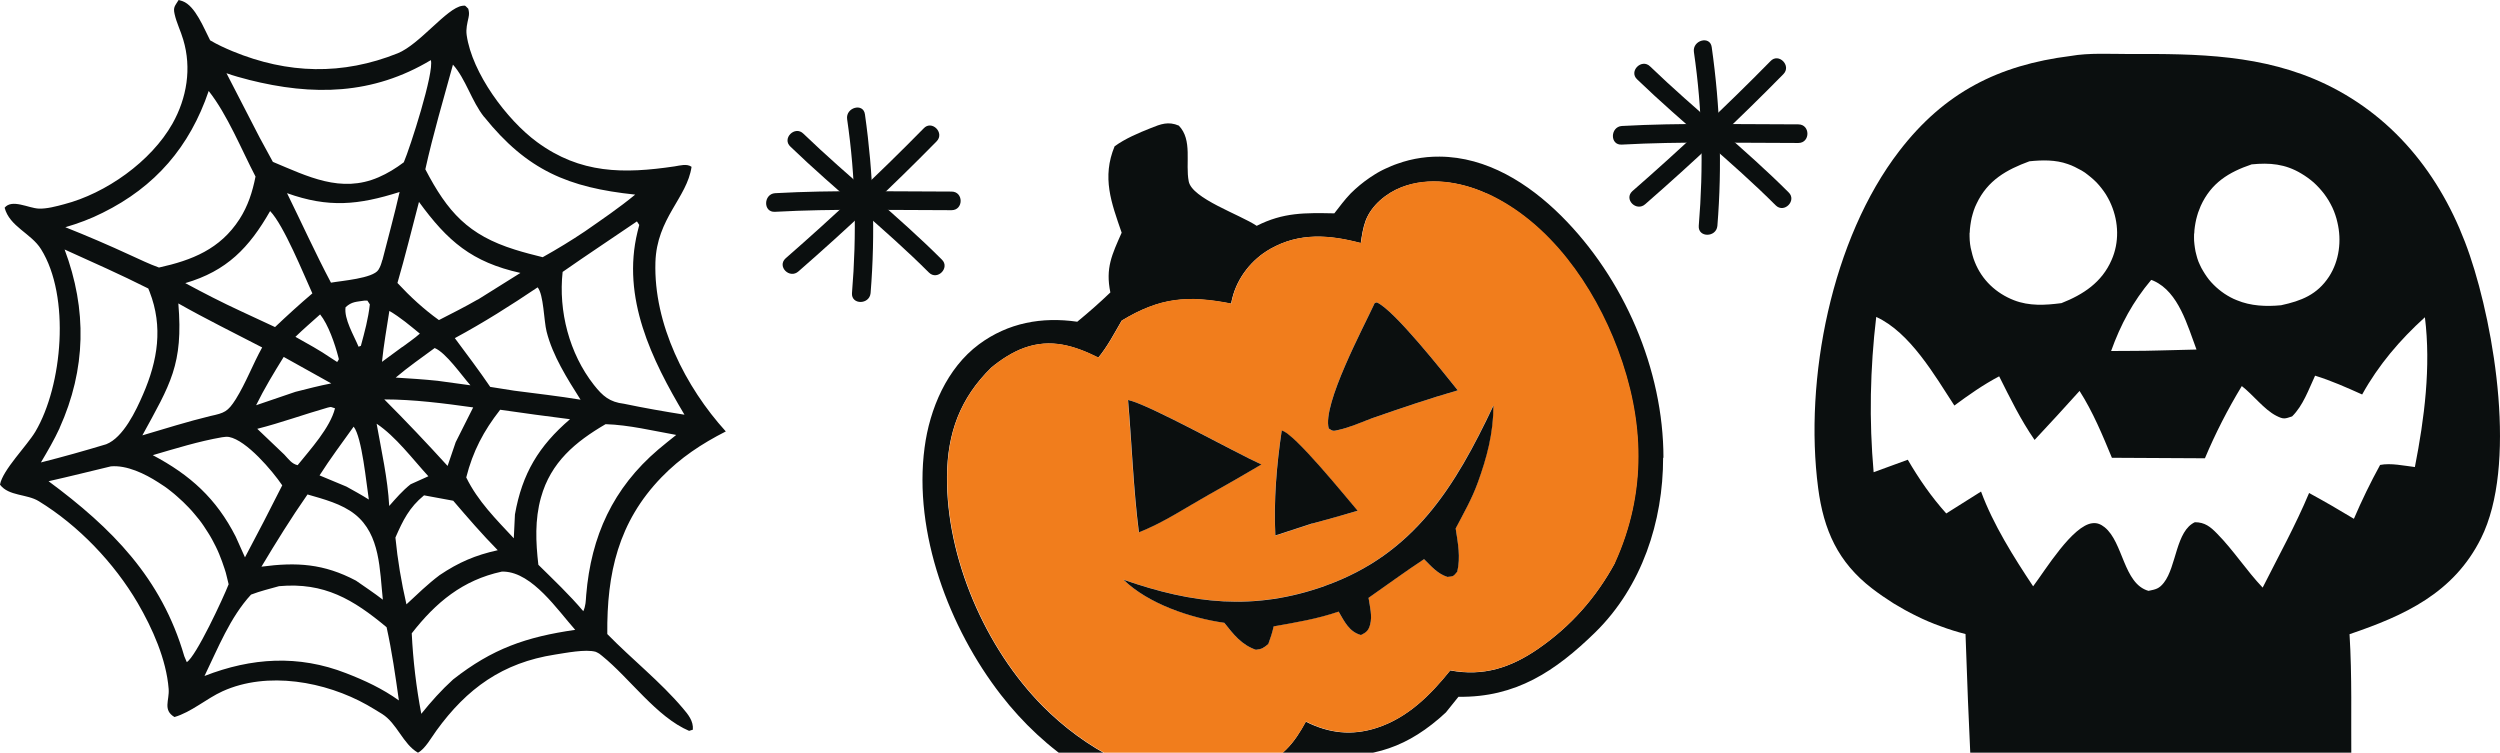 <svg width="186" height="56" viewBox="0 0 186 56" fill="none" xmlns="http://www.w3.org/2000/svg">
<g id="Frame 1809">
<g id="Group">
<path id="Vector" d="M58.81 10.911C62.153 14.133 65.826 16.993 69.109 20.275C69.741 20.908 70.704 19.914 70.072 19.312C66.79 16.03 63.116 13.169 59.774 9.947C59.142 9.315 58.148 10.308 58.81 10.911Z" fill="#0B0F0F"/>
<path id="Vector_2" d="M68.717 9.556C65.405 12.928 62.002 16.12 58.449 19.221C57.787 19.824 58.75 20.787 59.413 20.185C62.966 17.083 66.369 13.892 69.681 10.519C70.313 9.887 69.32 8.893 68.717 9.556Z" fill="#0B0F0F"/>
<path id="Vector_3" d="M63.026 8.863C63.658 13.199 63.749 17.445 63.387 21.811C63.327 22.684 64.682 22.684 64.772 21.811C65.134 17.324 64.983 12.958 64.351 8.502C64.231 7.628 62.906 7.99 63.026 8.863Z" fill="#0B0F0F"/>
<path id="Vector_4" d="M57.666 15.758C62.032 15.518 66.429 15.638 70.795 15.638C71.698 15.638 71.698 14.253 70.795 14.253C66.399 14.253 62.032 14.132 57.666 14.373C56.793 14.433 56.763 15.819 57.666 15.758Z" fill="#0B0F0F"/>
</g>
<g id="Group_2">
<path id="Vector_5" d="M121.81 5.911C125.153 9.133 128.826 11.993 132.109 15.275C132.741 15.908 133.705 14.914 133.072 14.312C129.79 11.03 126.116 8.169 122.774 4.947C122.142 4.315 121.148 5.308 121.81 5.911Z" fill="#0B0F0F"/>
<path id="Vector_6" d="M131.717 4.556C128.405 7.928 125.002 11.12 121.449 14.221C120.787 14.824 121.75 15.787 122.413 15.185C125.966 12.083 129.369 8.892 132.681 5.519C133.313 4.887 132.32 3.893 131.717 4.556Z" fill="#0B0F0F"/>
<path id="Vector_7" d="M126.026 3.863C126.658 8.199 126.749 12.445 126.387 16.811C126.327 17.684 127.682 17.684 127.773 16.811C128.134 12.324 127.983 7.958 127.351 3.502C127.231 2.628 125.906 2.99 126.026 3.863Z" fill="#0B0F0F"/>
<path id="Vector_8" d="M120.666 10.758C125.032 10.518 129.429 10.638 133.795 10.638C134.698 10.638 134.698 9.253 133.795 9.253C129.399 9.253 125.032 9.132 120.666 9.373C119.793 9.433 119.763 10.819 120.666 10.758Z" fill="#0B0F0F"/>
</g>
<path id="Vector_9" d="M0.011 36.074C0.667 36.918 2 36.745 2.882 37.286C5.839 39.095 8.495 41.878 10.247 44.867C11.344 46.752 12.376 49.058 12.548 51.257C12.613 52.112 12.097 52.816 12.979 53.347C14.226 52.989 15.366 51.971 16.559 51.43C19.903 49.914 24.204 50.704 27.312 52.448C27.688 52.664 28.064 52.892 28.43 53.119C29.548 53.823 29.979 55.361 31.097 56C31.634 55.718 32.097 54.863 32.462 54.365C34.742 51.213 37.398 49.307 41.29 48.701C42.075 48.582 43.57 48.279 44.323 48.495C44.419 48.528 44.505 48.593 44.591 48.636L44.796 48.798C46.86 50.466 48.849 53.347 51.269 54.376L51.548 54.289C51.602 53.65 51.204 53.163 50.806 52.697C49.129 50.715 47 49.037 45.183 47.174C45.14 42.658 46 38.835 49.215 35.51C50.634 34.048 52.194 33.02 54 32.099C51 28.796 48.624 24.107 48.763 19.515C48.86 16.234 51.118 14.717 51.452 12.411C51.108 12.162 50.602 12.313 50.194 12.378C46.398 12.941 43.183 12.941 39.957 10.57C37.699 8.913 35.118 5.426 34.72 2.61C34.656 2.133 34.763 1.754 34.86 1.3C34.914 1.05 34.903 0.888 34.839 0.65C34.602 0.433 34.667 0.39 34.387 0.433C33.237 0.596 31.226 3.303 29.591 3.964C25.484 5.61 21.419 5.512 17.301 3.812C16.731 3.574 16.161 3.314 15.634 3C15.183 2.144 14.538 0.433 13.581 0.087C13.484 0.054 13.387 0.032 13.29 0C13.021 0.444 12.871 0.52 12.989 1.04C13.129 1.689 13.452 2.318 13.634 2.956C14.269 5.068 13.903 7.299 12.828 9.205C11.237 12.021 7.871 14.393 4.774 15.194C4.215 15.346 3.452 15.551 2.871 15.519C2.118 15.486 0.892 14.782 0.344 15.454C0.71 16.862 2.323 17.36 3.054 18.54C5.247 22.049 4.656 28.688 2.634 32.11C2.011 33.16 0.194 34.969 0 36.052L0.011 36.074ZM13.893 49.253L13.71 48.82C12.021 43.004 8.323 39.29 3.613 35.803C5.161 35.456 6.71 35.066 8.247 34.698C9.43 34.59 10.785 35.25 11.763 35.879C11.925 35.987 12.097 36.095 12.258 36.203C12.419 36.323 12.581 36.431 12.731 36.561C12.882 36.68 13.043 36.81 13.183 36.94C13.333 37.07 13.473 37.2 13.624 37.341C13.763 37.481 13.903 37.622 14.043 37.763C14.183 37.904 14.312 38.055 14.441 38.207C14.57 38.358 14.688 38.51 14.817 38.662C14.935 38.813 15.054 38.976 15.161 39.138C15.269 39.301 15.376 39.463 15.484 39.636C15.591 39.799 15.688 39.972 15.785 40.145C15.882 40.319 15.968 40.492 16.054 40.665C16.14 40.839 16.226 41.023 16.301 41.207C16.376 41.391 16.452 41.575 16.516 41.759C16.581 41.943 16.645 42.127 16.71 42.322C16.774 42.506 16.828 42.701 16.871 42.896C16.925 43.091 16.968 43.275 17.011 43.47C16.624 44.467 14.581 48.863 13.893 49.264V49.253ZM13.258 22.569C15.301 23.728 17.419 24.767 19.505 25.85C18.806 27.107 18.301 28.482 17.538 29.706C16.946 30.637 16.699 30.724 15.656 30.951C13.957 31.363 12.28 31.893 10.591 32.391C12.667 28.59 13.645 27.117 13.269 22.58L13.258 22.569ZM26.312 31.742C26.936 32.532 27.258 36.008 27.441 37.167C26.903 36.821 26.333 36.517 25.774 36.203L23.774 35.37C24.57 34.124 25.452 32.944 26.312 31.742ZM25.71 22.861C26.172 22.428 26.516 22.461 27.129 22.363H27.333C27.333 22.374 27.516 22.645 27.516 22.645C27.398 23.717 27.129 24.702 26.849 25.731L26.677 25.796C26.333 24.962 25.581 23.728 25.71 22.851V22.861ZM22.151 34.611C21.699 34.514 21.462 34.146 21.151 33.821L19.14 31.904C20.892 31.46 22.645 30.821 24.387 30.323C24.71 30.258 24.527 30.258 24.925 30.377C24.57 31.817 23.075 33.453 22.151 34.601V34.611ZM25.086 26.933L24.634 26.641C23.785 26.056 22.882 25.569 21.979 25.06C22.57 24.486 23.204 23.944 23.817 23.392C24.43 24.15 24.925 25.612 25.172 26.565C25.226 26.793 25.237 26.684 25.086 26.933ZM24.645 28.525C23.753 28.698 22.871 28.926 21.979 29.153L19.054 30.15C19.667 28.904 20.376 27.735 21.108 26.554L24.645 28.525ZM21 36.106C20.097 37.904 19.172 39.691 18.226 41.467L17.538 39.929C16.097 37.092 14.15 35.337 11.366 33.864C13.075 33.366 14.774 32.835 16.516 32.532C16.699 32.511 16.849 32.478 17.043 32.511C18.344 32.76 20.269 35.034 20.989 36.095L21 36.106ZM22.882 36.788C24.075 37.135 25.43 37.481 26.419 38.272C28.301 39.777 28.247 42.409 28.484 44.618C27.839 44.12 27.151 43.665 26.484 43.199C24.086 41.932 22.075 41.813 19.452 42.16C20.548 40.33 21.656 38.543 22.871 36.799L22.882 36.788ZM28.021 31.525C29.43 32.456 30.72 34.178 31.871 35.434L30.548 36.03C29.946 36.507 29.462 37.07 28.957 37.644C28.849 35.619 28.376 33.529 28.021 31.525ZM29.936 25.807L28.419 26.922C28.548 25.655 28.774 24.388 28.968 23.132C29.785 23.609 30.495 24.215 31.237 24.822C30.839 25.179 30.366 25.493 29.936 25.818V25.807ZM32.344 25.894C33.194 26.251 34.344 27.93 35 28.666L32.548 28.33C31.516 28.222 30.473 28.157 29.441 28.092C30.366 27.302 31.376 26.608 32.355 25.883L32.344 25.894ZM28.581 29.716C30.774 29.716 33.043 30.009 35.204 30.312L33.903 32.9L33.301 34.666C31.763 32.976 30.194 31.319 28.581 29.706V29.716ZM37.215 30.485C38.946 30.735 40.677 30.973 42.409 31.189C40.086 33.182 38.849 35.229 38.312 38.272L38.226 40.048C36.903 38.629 35.548 37.286 34.688 35.521C35.183 33.572 35.978 32.066 37.204 30.496L37.215 30.485ZM38.258 29.067L36.473 28.785C35.634 27.551 34.731 26.359 33.839 25.157C35.968 24.009 37.989 22.731 40 21.378C40.452 21.919 40.462 23.869 40.667 24.67C41.118 26.468 42.215 28.189 43.194 29.738C41.559 29.467 39.903 29.283 38.258 29.067ZM35.538 22.287C34.602 22.829 33.624 23.316 32.656 23.814C31.527 23.002 30.516 22.071 29.57 21.053C30.151 19.06 30.645 17.024 31.172 15.021C33.301 17.945 35.108 19.504 38.72 20.306L35.538 22.298V22.287ZM28.441 19.352C28.366 19.634 28.301 19.84 28.151 20.078C27.742 20.717 25.387 20.89 24.624 21.031C23.473 18.854 22.441 16.58 21.355 14.371C24.441 15.476 26.656 15.259 29.731 14.284C29.344 15.985 28.882 17.663 28.452 19.352H28.441ZM23.247 21.822C22.29 22.634 21.376 23.468 20.462 24.334L17.925 23.154C16.516 22.504 15.15 21.8 13.785 21.064C16.871 20.165 18.538 18.432 20.097 15.703C21.118 16.764 22.581 20.381 23.237 21.822H23.247ZM25.753 50.087C22.204 48.701 18.71 48.928 15.215 50.293C16.215 48.235 17.118 45.928 18.677 44.239C19.355 43.979 20.064 43.806 20.763 43.611C24.129 43.308 26.28 44.596 28.763 46.665C29.161 48.463 29.419 50.282 29.677 52.112C28.452 51.235 27.151 50.629 25.753 50.087ZM30.237 44.954C29.86 43.319 29.581 41.662 29.419 39.994C29.979 38.716 30.441 37.763 31.548 36.853L33.72 37.254C34.796 38.51 35.871 39.756 37.032 40.936C35.366 41.304 34.129 41.835 32.71 42.788C31.828 43.449 31.043 44.217 30.237 44.965V44.954ZM33.71 50.553C32.828 51.354 32.086 52.188 31.344 53.108C30.968 51.127 30.731 49.134 30.634 47.12C32.43 44.813 34.43 43.156 37.333 42.528C37.387 42.528 37.452 42.528 37.505 42.528C39.624 42.615 41.473 45.376 42.796 46.86C39.14 47.39 36.634 48.257 33.71 50.553ZM48.978 33.442C45.613 36.312 43.978 39.875 43.613 44.272C43.581 44.715 43.581 45.062 43.398 45.474C42.366 44.25 41.194 43.145 40.054 42.019C39.86 40.34 39.785 38.662 40.247 37.016C40.978 34.384 42.817 32.868 45.054 31.558C46.796 31.612 48.602 32.056 50.312 32.359C49.86 32.716 49.419 33.074 48.978 33.442ZM47.559 16.743C47.516 16.916 47.473 17.078 47.43 17.252C46.237 22.157 48.484 26.76 50.925 30.854C49.419 30.615 47.925 30.355 46.43 30.041C45.355 29.911 44.849 29.478 44.183 28.634C42.355 26.305 41.538 23.143 41.86 20.23C43.688 18.952 45.548 17.728 47.387 16.472L47.559 16.732V16.743ZM36.022 8.696C39.215 12.671 42.28 13.959 47.258 14.479C46.065 15.465 44.785 16.331 43.527 17.208C42.495 17.901 41.462 18.529 40.376 19.136C39.688 18.963 38.989 18.789 38.312 18.573C34.839 17.49 33.301 15.779 31.645 12.595C32.226 9.974 32.989 7.397 33.699 4.808C34.667 5.891 35.075 7.516 36.022 8.707V8.696ZM18.495 5.935C23.29 7.148 27.731 7.061 32.054 4.473C32.323 5.361 30.505 11.003 30.043 12.075C29.452 12.519 28.839 12.898 28.161 13.191C25.366 14.403 22.871 13.115 20.301 12.043L19.323 10.245L16.849 5.447C17.398 5.642 17.946 5.794 18.505 5.935H18.495ZM7.634 15.833C11.559 13.894 14.118 10.916 15.527 6.769C16.914 8.523 17.968 11.133 19.011 13.136C18.785 14.273 18.452 15.324 17.817 16.309C16.376 18.54 14.28 19.363 11.828 19.905C11.097 19.645 10.398 19.298 9.699 18.984C8.108 18.248 6.495 17.555 4.86 16.905C5.828 16.623 6.731 16.288 7.634 15.833ZM4.43 31.85C6.409 27.464 6.484 23.035 4.806 18.562C6.892 19.504 8.989 20.436 11.032 21.464L11.129 21.703C12.15 24.323 11.731 26.836 10.645 29.337C10.118 30.561 9.172 32.554 7.903 33.052C6.29 33.539 4.677 33.994 3.043 34.406C3.538 33.572 4.032 32.727 4.441 31.839L4.43 31.85Z" fill="#0B0F0F"/>
<g id="Group 23">
<path id="Vector_10" d="M123.761 34.075C123.762 27.479 120.813 20.698 116.15 16.054C113.726 13.648 110.625 11.676 107.104 11.653C106.952 11.659 106.793 11.655 106.641 11.66C106.489 11.665 106.335 11.685 106.182 11.69C106.028 11.71 105.882 11.724 105.727 11.744C105.573 11.763 105.424 11.792 105.276 11.82C105.127 11.849 104.97 11.883 104.828 11.92C104.686 11.957 104.535 12 104.384 12.043C104.233 12.087 104.089 12.138 103.944 12.19C103.799 12.242 103.654 12.293 103.516 12.354C103.377 12.414 103.239 12.474 103.092 12.541C102.953 12.601 102.812 12.676 102.68 12.745C102.547 12.814 102.412 12.898 102.286 12.975C102.16 13.053 102.025 13.136 101.905 13.222C101.776 13.314 101.656 13.4 101.527 13.493C101.399 13.585 101.285 13.679 101.171 13.774C101.057 13.869 100.94 13.978 100.826 14.073C100.718 14.176 100.602 14.285 100.494 14.388C100.047 14.851 99.666 15.371 99.273 15.873C97.101 15.832 95.489 15.792 93.499 16.802C92.246 15.96 88.683 14.773 88.441 13.492C88.179 12.148 88.739 10.41 87.704 9.346C86.92 9.012 86.362 9.23 85.616 9.531C84.717 9.889 83.709 10.312 82.926 10.886C81.967 13.209 82.68 15.074 83.452 17.312C82.728 18.948 82.237 19.948 82.611 21.757C81.82 22.519 81.006 23.232 80.148 23.937C77.525 23.557 75.007 24.01 72.835 25.618C70.446 27.394 69.165 30.427 68.788 33.307C67.946 39.636 70.621 46.743 74.469 51.698C77.705 55.872 82.334 59.126 87.666 59.773C90.78 60.151 94.022 59.53 96.497 57.511C96.987 57.108 97.446 56.662 97.885 56.205C101.572 56.459 104.213 55.904 107.077 53.45C107.245 53.304 107.413 53.158 107.575 53.003C107.881 52.615 108.202 52.23 108.508 51.841C112.772 51.903 115.72 49.947 118.698 47.036C122.149 43.642 123.741 38.815 123.736 34.041L123.761 34.075ZM120.148 41.882C118.746 44.456 116.873 46.59 114.44 48.268C112.407 49.672 110.359 50.347 107.895 49.879C106.419 51.715 104.741 53.397 102.438 54.151C100.575 54.758 98.876 54.561 97.15 53.693C96.748 54.436 96.284 55.184 95.68 55.772C94.033 57.406 91.802 58.134 89.52 58.12C85.035 58.112 80.668 55.658 77.576 52.537C73.31 48.231 70.393 41.531 70.455 35.437C70.479 32.226 71.432 29.622 73.743 27.357C74.461 26.764 75.318 26.202 76.195 25.886C78.174 25.169 79.915 25.714 81.711 26.609C82.401 25.777 82.904 24.794 83.452 23.856C86.308 22.134 88.356 21.966 91.596 22.592C91.618 22.46 91.64 22.327 91.677 22.197C92.061 20.649 93.132 19.298 94.508 18.52C96.687 17.284 98.925 17.473 101.236 18.089C101.32 17.536 101.403 16.944 101.605 16.41C102.044 15.265 103.153 14.367 104.26 13.937C106.281 13.151 108.649 13.52 110.57 14.39C115.257 16.511 118.558 21.301 120.32 25.972C122.326 31.311 122.503 36.651 120.124 41.886L120.148 41.882Z" fill="#0B0F0F"/>
<path id="Vector_11" d="M110.587 14.377C108.651 13.505 106.292 13.13 104.277 13.924C103.162 14.36 102.052 15.258 101.622 16.398C101.429 16.925 101.331 17.515 101.254 18.076C98.934 17.466 96.71 17.28 94.526 18.507C93.14 19.292 92.07 20.643 91.694 22.184C91.657 22.315 91.635 22.447 91.613 22.58C88.367 21.945 86.32 22.113 83.469 23.843C82.929 24.775 82.418 25.765 81.728 26.596C79.938 25.71 78.198 25.165 76.212 25.873C75.335 26.19 74.472 26.743 73.76 27.344C71.449 29.609 70.497 32.213 70.472 35.424C70.419 41.512 73.327 48.218 77.593 52.524C80.685 55.645 85.046 58.091 89.537 58.107C91.828 58.115 94.052 57.379 95.697 55.76C96.295 55.162 96.765 54.423 97.168 53.68C98.893 54.548 100.592 54.746 102.455 54.139C104.758 53.385 106.427 51.709 107.912 49.867C110.376 50.334 112.424 49.659 114.457 48.256C116.882 46.584 118.761 44.459 120.165 41.869C122.535 36.641 122.367 31.295 120.36 25.956C118.601 21.27 115.298 16.495 110.61 14.374L110.587 14.377ZM102.277 22.55L102.436 22.5C103.702 23.035 107.403 27.732 108.458 29.041C106.305 29.661 104.189 30.385 102.078 31.118C101.273 31.408 100.414 31.803 99.574 31.99C99.204 32.072 99.185 32.099 98.858 31.879C98.368 30.088 101.438 24.37 102.277 22.55ZM101 38.005C99.871 38.333 98.746 38.646 97.62 38.959L94.885 39.853C94.75 37.236 94.97 34.625 95.358 32.049C96.271 32.2 100.244 37.131 101.006 38.013L101 38.005ZM83.928 29.759C85.501 30.087 91.85 33.64 93.84 34.552C92.539 35.328 91.234 36.08 89.903 36.813C88.227 37.754 86.517 38.901 84.722 39.603C84.308 36.342 84.197 33.033 83.914 29.756L83.928 29.759ZM109.928 35.933C109.507 37.104 108.871 38.209 108.296 39.309C108.458 40.388 108.663 41.435 108.415 42.521C108.114 42.88 108.146 42.87 107.684 42.915C106.944 42.679 106.477 42.118 105.944 41.591C104.543 42.517 103.191 43.511 101.814 44.471C101.908 45.092 102.103 45.835 101.934 46.45C101.816 46.884 101.637 47.051 101.251 47.237C100.367 47 100.034 46.227 99.588 45.495C98.009 46.028 96.39 46.305 94.754 46.594C94.655 47.054 94.519 47.463 94.355 47.905C93.977 48.228 93.931 48.274 93.43 48.335C92.357 47.961 91.766 47.19 91.084 46.328C88.594 45.969 85.424 44.916 83.58 43.121C88.743 44.927 93.307 45.462 98.58 43.581C105.205 41.212 108.239 36.221 111.1 30.174C111.09 32.245 110.61 34.004 109.919 35.939L109.928 35.933Z" fill="#F17D1C"/>
<path id="Vector_12" d="M97.629 38.953C98.761 38.648 99.886 38.335 101.009 37.998C100.247 37.116 96.28 32.194 95.361 32.034C94.979 34.619 94.759 37.23 94.887 39.838L97.622 38.944L97.629 38.953Z" fill="#0B0F0F"/>
<path id="Vector_13" d="M99.574 31.989C100.406 31.809 101.271 31.423 102.078 31.118C104.189 30.385 106.306 29.661 108.458 29.041C107.41 27.74 103.702 23.035 102.436 22.5L102.277 22.549C101.439 24.37 98.368 30.088 98.858 31.879C99.185 32.099 99.205 32.072 99.574 31.989Z" fill="#0B0F0F"/>
<path id="Vector_14" d="M93.84 34.552C91.841 33.647 85.492 30.093 83.928 29.759C84.211 33.036 84.322 36.345 84.736 39.605C86.532 38.904 88.233 37.763 89.918 36.816C91.235 36.08 92.554 35.33 93.855 34.554L93.84 34.552Z" fill="#0B0F0F"/>
<path id="Vector_15" d="M98.586 43.59C93.313 45.471 88.749 44.936 83.586 43.129C85.43 44.925 88.591 45.984 91.089 46.337C91.772 47.198 92.363 47.969 93.436 48.343C93.922 48.28 93.977 48.228 94.361 47.914C94.525 47.472 94.661 47.063 94.76 46.603C96.396 46.314 98.021 46.045 99.594 45.504C100.025 46.233 100.373 47.009 101.257 47.246C101.643 47.06 101.828 46.902 101.939 46.459C102.109 45.844 101.914 45.1 101.82 44.48C103.197 43.52 104.549 42.525 105.95 41.6C106.483 42.127 106.95 42.688 107.69 42.924C108.16 42.873 108.12 42.889 108.421 42.53C108.675 41.453 108.47 40.405 108.302 39.318C108.877 38.218 109.513 37.113 109.934 35.942C110.631 34.015 111.105 32.247 111.114 30.176C108.253 36.224 105.22 41.214 98.595 43.583L98.586 43.59Z" fill="#0B0F0F"/>
</g>
<path id="Vector_16" d="M166.994 56.602C169.642 56.602 172.29 56.553 174.937 56.565C174.913 53.45 174.998 50.299 174.805 47.184C178.897 45.795 182.555 44.129 184.589 40.048C187.285 34.651 185.612 24.473 183.759 19.015C181.882 13.473 178.367 8.825 173.036 6.265C168.39 4.043 163.48 3.995 158.45 4.019C157.066 4.019 155.405 3.922 154.057 4.164C148.677 4.84 144.658 6.881 141.312 11.227C136.269 17.771 134.211 28.227 135.271 36.317C135.68 39.432 136.739 41.823 139.278 43.779C139.796 44.177 140.325 44.54 140.879 44.89C141.432 45.228 141.998 45.542 142.588 45.831C143.177 46.121 143.767 46.375 144.381 46.592C144.995 46.822 145.608 47.015 146.234 47.172C146.343 50.444 146.475 53.728 146.631 57C153.407 56.879 160.219 56.577 166.994 56.614V56.602ZM163.252 17.373C163.252 17.192 163.276 17.023 163.3 16.842C163.324 16.661 163.36 16.492 163.396 16.323C163.432 16.154 163.492 15.985 163.54 15.815C163.601 15.646 163.661 15.489 163.733 15.32C164.515 13.606 165.815 12.809 167.524 12.229C168.872 12.097 170.015 12.193 171.207 12.906C171.375 13.002 171.532 13.111 171.688 13.22C171.844 13.328 172.001 13.461 172.145 13.582C172.29 13.714 172.422 13.847 172.555 13.992C172.687 14.137 172.807 14.282 172.928 14.439C173.048 14.596 173.144 14.753 173.253 14.922C173.349 15.091 173.445 15.26 173.529 15.441C173.614 15.622 173.686 15.803 173.746 15.985C173.806 16.166 173.866 16.359 173.902 16.54C174.227 17.892 174.047 19.401 173.277 20.585C172.398 21.925 171.219 22.384 169.714 22.71C168.607 22.818 167.452 22.77 166.417 22.335C166.26 22.275 166.104 22.203 165.947 22.118C165.791 22.034 165.646 21.949 165.502 21.852C165.358 21.756 165.213 21.647 165.081 21.538C164.948 21.43 164.816 21.309 164.696 21.188C164.575 21.068 164.455 20.935 164.347 20.802C164.238 20.669 164.142 20.524 164.046 20.379C163.95 20.235 163.865 20.078 163.781 19.933C163.697 19.776 163.637 19.619 163.564 19.462C163.504 19.293 163.444 19.124 163.408 18.955C163.36 18.786 163.324 18.617 163.3 18.436C163.276 18.267 163.252 18.085 163.24 17.904C163.24 17.723 163.228 17.554 163.24 17.373H163.252ZM160.05 20.826C160.11 20.85 160.183 20.862 160.243 20.899C162.096 21.732 162.758 24.255 163.42 26.006L160.52 26.078C159.364 26.115 158.209 26.102 157.066 26.115C157.776 24.134 158.69 22.444 160.038 20.838L160.05 20.826ZM146.547 17.325C146.547 17.131 146.571 16.95 146.595 16.757C146.619 16.576 146.656 16.383 146.692 16.202C146.74 16.021 146.788 15.84 146.848 15.659C146.908 15.477 146.98 15.308 147.065 15.139C147.883 13.413 149.279 12.628 150.988 12C151.939 11.903 152.926 11.879 153.84 12.205C154.021 12.266 154.201 12.338 154.37 12.423C154.538 12.507 154.707 12.592 154.875 12.688C155.044 12.785 155.2 12.893 155.345 13.014C155.501 13.135 155.646 13.256 155.778 13.377C155.922 13.509 156.055 13.642 156.175 13.787C156.295 13.932 156.416 14.077 156.524 14.234C156.632 14.391 156.741 14.548 156.825 14.717C156.921 14.886 157.005 15.055 157.078 15.236C157.631 16.54 157.679 18.037 157.102 19.341C156.38 21.007 154.996 21.913 153.371 22.553C152.167 22.71 150.976 22.782 149.833 22.335C148.509 21.816 147.462 20.838 146.932 19.51C146.86 19.341 146.8 19.16 146.752 18.979C146.704 18.798 146.656 18.617 146.619 18.436C146.583 18.254 146.559 18.061 146.547 17.88C146.535 17.687 146.535 17.506 146.535 17.313L146.547 17.325ZM163.324 38.841C161.88 39.481 161.94 42.149 160.989 43.356C160.64 43.803 160.387 43.851 159.846 43.96C157.98 43.429 157.98 40.35 156.584 39.227C156.307 39.01 156.043 38.889 155.694 38.925C154.201 39.07 152.167 42.427 151.265 43.622C149.833 41.473 148.28 38.998 147.39 36.571L144.802 38.201C143.683 36.957 142.78 35.641 141.938 34.204L139.398 35.134C139.23 33.214 139.158 31.282 139.194 29.35C139.23 27.419 139.362 25.499 139.591 23.579C142.106 24.726 143.948 27.938 145.404 30.172C146.487 29.375 147.546 28.626 148.738 27.998C149.556 29.628 150.338 31.234 151.373 32.731C152.504 31.524 153.612 30.316 154.719 29.085C155.718 30.654 156.416 32.345 157.126 34.059L164.046 34.096C164.828 32.236 165.743 30.449 166.79 28.723C167.608 29.35 168.451 30.473 169.353 30.932C169.895 31.21 169.991 31.162 170.533 30.98C171.351 30.172 171.76 28.988 172.242 27.95C173.457 28.324 174.588 28.831 175.744 29.35C176.959 27.153 178.56 25.282 180.413 23.603C180.871 27.274 180.377 31.137 179.667 34.748C178.849 34.651 177.886 34.434 177.08 34.591C176.358 35.907 175.72 37.223 175.13 38.599C174.035 37.935 172.928 37.295 171.796 36.679C170.797 39.07 169.51 41.4 168.342 43.718C167.127 42.439 166.176 40.941 164.948 39.698C164.455 39.191 164.034 38.853 163.3 38.853L163.324 38.841Z" fill="#0B0F0F"/>
</g>
</svg>
